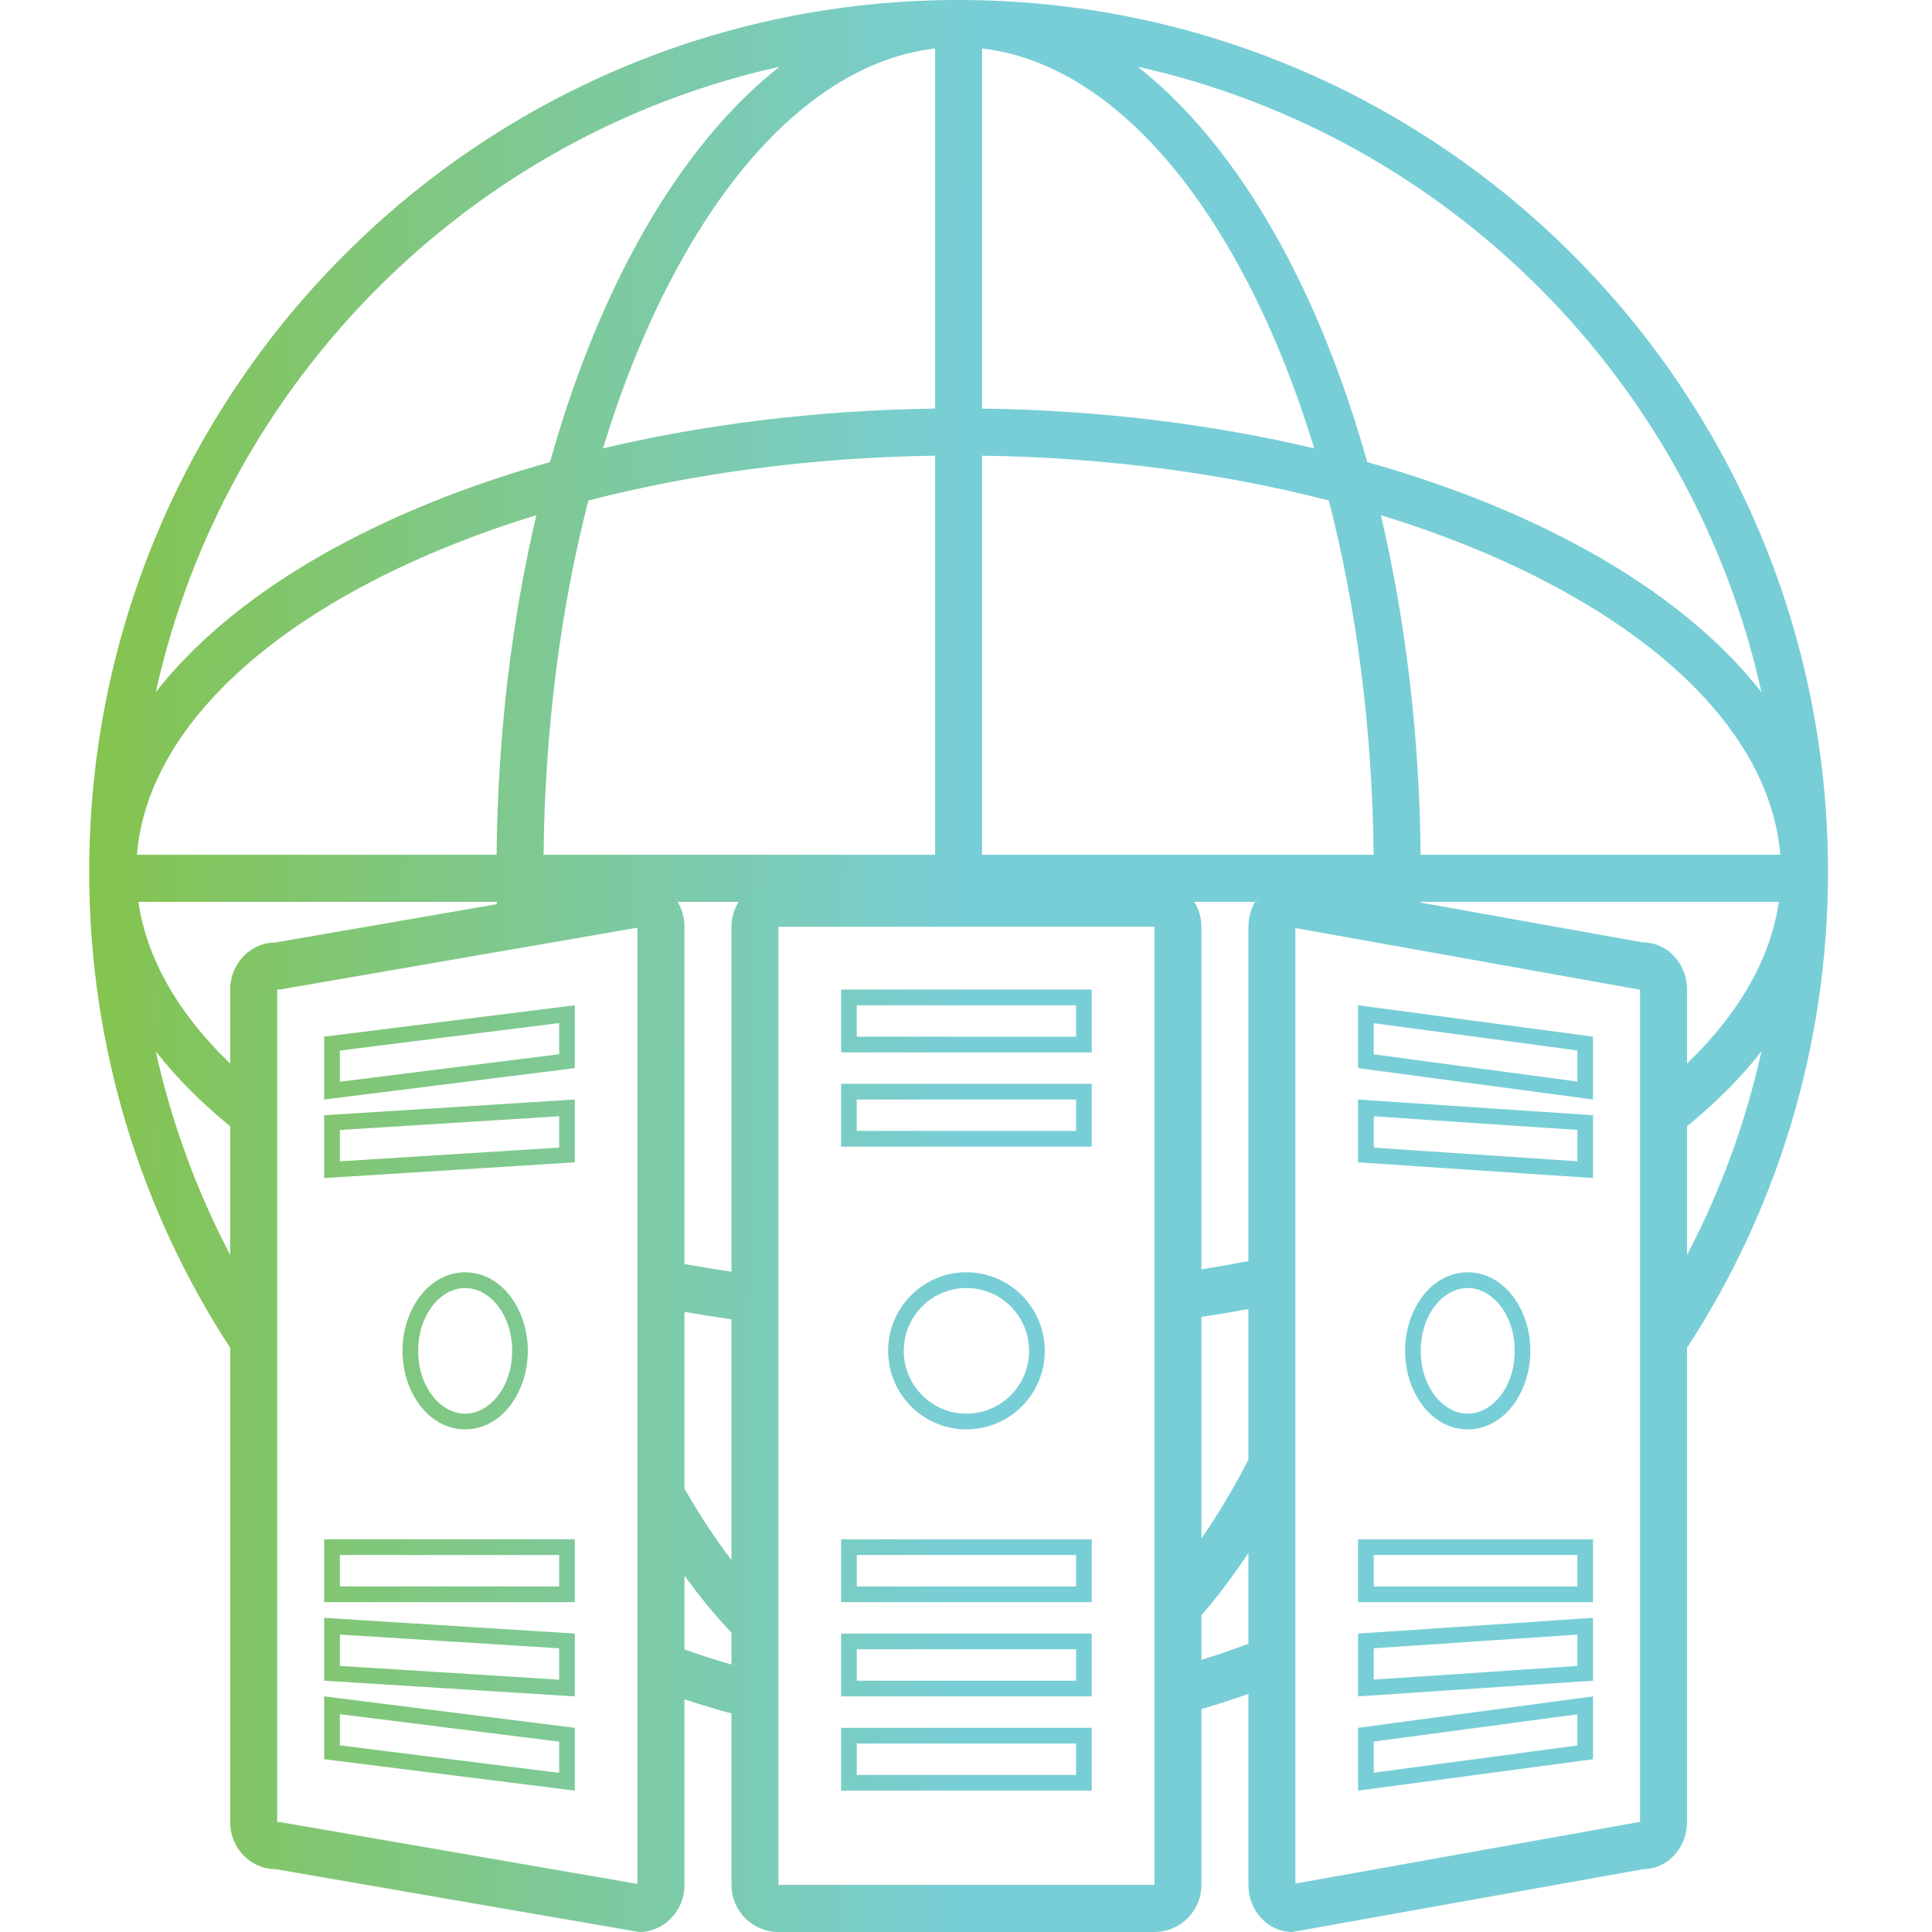 <svg width="100" height="100" viewBox="0 0 100 100" fill="none" xmlns="http://www.w3.org/2000/svg"><path fill-rule="evenodd" clip-rule="evenodd" d="M43.536 51.219H56.51V54.471H43.536V51.219ZM44.347 52.032V53.658H55.699V52.032H44.347Z" fill="url(#paint0_linear)"/><path fill-rule="evenodd" clip-rule="evenodd" d="M56.51 56.098H43.536V59.35H56.51V56.098ZM55.699 58.537H44.347V56.911H55.699V58.537Z" fill="url(#paint1_linear)"/><path fill-rule="evenodd" clip-rule="evenodd" d="M45.969 69.919C45.969 67.674 47.784 65.854 50.023 65.854C52.262 65.854 54.077 67.674 54.077 69.919C54.077 72.164 52.262 73.984 50.023 73.984C47.784 73.984 45.969 72.164 45.969 69.919ZM50.023 66.667C48.232 66.667 46.78 68.123 46.78 69.919C46.78 71.715 48.232 73.171 50.023 73.171C51.814 73.171 53.266 71.715 53.266 69.919C53.266 68.123 51.814 66.667 50.023 66.667Z" fill="url(#paint2_linear)"/><path fill-rule="evenodd" clip-rule="evenodd" d="M56.51 82.927V79.675H43.536V82.927H56.51ZM44.347 82.114V80.488H55.699V82.114H44.347Z" fill="url(#paint3_linear)"/><path fill-rule="evenodd" clip-rule="evenodd" d="M56.51 84.553V87.805H43.536V84.553H56.51ZM44.347 85.366V86.992H55.699V85.366H44.347Z" fill="url(#paint4_linear)"/><path fill-rule="evenodd" clip-rule="evenodd" d="M56.51 92.683V89.431H43.536V92.683H56.51ZM44.347 91.87V90.244H55.699V91.87H44.347Z" fill="url(#paint5_linear)"/><path fill-rule="evenodd" clip-rule="evenodd" d="M75.969 65.854C74.089 65.854 72.726 67.775 72.726 69.919C72.726 72.063 74.089 73.984 75.969 73.984C77.849 73.984 79.212 72.063 79.212 69.919C79.212 67.775 77.849 65.854 75.969 65.854ZM73.537 69.919C73.537 68.022 74.715 66.667 75.969 66.667C77.223 66.667 78.401 68.022 78.401 69.919C78.401 71.816 77.223 73.171 75.969 73.171C74.715 73.171 73.537 71.816 73.537 69.919Z" fill="url(#paint6_linear)"/><path fill-rule="evenodd" clip-rule="evenodd" d="M70.293 52.032L82.455 53.658V56.911L70.293 55.285V52.032ZM71.104 52.961V54.573L81.645 55.982V54.37L71.104 52.961Z" fill="url(#paint7_linear)"/><path fill-rule="evenodd" clip-rule="evenodd" d="M82.455 91.057V87.805L70.293 89.431V92.683L82.455 91.057ZM71.104 90.143L81.645 88.734V90.345L71.104 91.754V90.143Z" fill="url(#paint8_linear)"/><path fill-rule="evenodd" clip-rule="evenodd" d="M70.293 56.911L82.455 57.724V60.976L70.293 60.163V56.911ZM71.104 57.78V59.402L81.645 60.107V58.484L71.104 57.78Z" fill="url(#paint9_linear)"/><path fill-rule="evenodd" clip-rule="evenodd" d="M82.455 86.992V83.74L70.293 84.553V87.805L82.455 86.992ZM71.104 85.314L81.645 84.609V86.231L71.104 86.936V85.314Z" fill="url(#paint10_linear)"/><path fill-rule="evenodd" clip-rule="evenodd" d="M82.455 79.675H70.293V82.927H82.455V79.675ZM71.104 82.114V80.488H81.645V82.114H71.104Z" fill="url(#paint11_linear)"/><path fill-rule="evenodd" clip-rule="evenodd" d="M20.834 69.919C20.834 67.775 22.197 65.854 24.077 65.854C25.957 65.854 27.32 67.775 27.32 69.919C27.32 72.063 25.957 73.984 24.077 73.984C22.197 73.984 20.834 72.063 20.834 69.919ZM24.077 66.667C22.823 66.667 21.645 68.022 21.645 69.919C21.645 71.816 22.823 73.171 24.077 73.171C25.331 73.171 26.509 71.816 26.509 69.919C26.509 68.022 25.331 66.667 24.077 66.667Z" fill="url(#paint12_linear)"/><path fill-rule="evenodd" clip-rule="evenodd" d="M29.753 55.285V52.032L16.78 53.658V56.911L29.753 55.285ZM17.591 54.376L28.942 52.953V54.567L17.591 55.99V54.376Z" fill="url(#paint13_linear)"/><path fill-rule="evenodd" clip-rule="evenodd" d="M16.78 87.805L29.753 89.431V92.683L16.78 91.057V87.805ZM17.591 88.726V90.339L28.942 91.762V90.149L17.591 88.726Z" fill="url(#paint14_linear)"/><path fill-rule="evenodd" clip-rule="evenodd" d="M29.753 60.163V56.911L16.78 57.724V60.976L29.753 60.163ZM17.591 58.487L28.942 57.776V59.399L17.591 60.11V58.487Z" fill="url(#paint15_linear)"/><path fill-rule="evenodd" clip-rule="evenodd" d="M16.78 83.74L29.753 84.553V87.805L16.78 86.992V83.74ZM17.591 84.605V86.228L28.942 86.939V85.317L17.591 84.605Z" fill="url(#paint16_linear)"/><path fill-rule="evenodd" clip-rule="evenodd" d="M16.78 79.675H29.753V82.927H16.78V79.675ZM17.591 80.488V82.114H28.942V80.488H17.591Z" fill="url(#paint17_linear)"/><path fill-rule="evenodd" clip-rule="evenodd" d="M25.712 46.681H7.163C7.592 49.618 9.225 52.463 11.915 55.051V58.296C10.429 57.085 9.133 55.788 8.061 54.415C8.885 58.134 10.193 61.671 11.915 64.956V69.765C7.3 62.68 4.617 54.215 4.617 45.122C4.617 20.202 24.764 0 49.617 0C74.47 0 94.617 20.202 94.617 45.122C94.617 54.215 91.935 62.679 87.32 69.764V94.309C87.32 95.656 86.304 96.748 85.05 96.748L66.888 100C65.634 100 64.618 98.908 64.618 97.561V47.968C64.618 47.293 64.873 46.682 65.284 46.241C65.273 46.253 65.261 46.265 65.25 46.277C65.134 46.401 65.033 46.537 64.948 46.681H61.819C62.051 47.054 62.185 47.495 62.185 47.968V65.7C63.007 65.57 63.818 65.428 64.618 65.274V67.756C63.817 67.905 63.006 68.043 62.185 68.168V79.633C63.029 78.414 63.833 77.069 64.591 75.604L64.618 75.552V80.378C63.849 81.54 63.038 82.621 62.185 83.608V85.914C63.007 85.66 63.818 85.381 64.618 85.079V87.676C63.817 87.96 63.006 88.222 62.185 88.461V97.561C62.185 98.908 61.096 100 59.753 100H40.293C38.95 100 37.861 98.908 37.861 97.561V88.689C37.041 88.466 36.23 88.222 35.428 87.955V97.561C35.428 98.908 34.376 100 33.077 100L14.266 96.748C12.968 96.748 11.915 95.656 11.915 94.309V51.219C11.915 49.873 12.968 48.781 14.266 48.781L25.714 46.801L25.712 46.681ZM48.401 2.509C43.26 3.098 38.383 7.408 34.644 14.64C33.326 17.188 32.17 20.066 31.212 23.207C36.488 21.958 42.298 21.232 48.401 21.147V2.509ZM50.833 2.509V21.147C56.936 21.232 62.747 21.958 68.023 23.207C67.065 20.066 65.909 17.188 64.591 14.64C60.851 7.408 55.974 3.098 50.833 2.509ZM48.401 23.586C41.949 23.679 35.867 24.507 30.454 25.907C29.034 31.43 28.203 37.645 28.135 44.242H48.401V23.586ZM27.762 26.666C26.493 32.054 25.765 37.998 25.703 44.242H7.086C7.52 38.962 11.848 33.939 19.217 30.108C21.759 28.786 24.629 27.627 27.762 26.666ZM35.428 85.376C36.228 85.66 37.04 85.92 37.861 86.156V84.507C37.012 83.61 36.2 82.621 35.428 81.553V85.376ZM35.428 77.05C36.199 78.402 37.012 79.638 37.861 80.75V68.288C37.041 68.171 36.23 68.043 35.428 67.903V77.05ZM35.428 65.425C36.228 65.57 37.039 65.703 37.861 65.824V47.968C37.861 47.495 37.995 47.054 38.227 46.681H35.08C34.989 46.53 34.88 46.389 34.756 46.26L34.739 46.243C35.165 46.684 35.428 47.294 35.428 47.968V65.425ZM91.173 54.415C90.35 58.134 89.042 61.67 87.32 64.955V58.295C88.806 57.084 90.102 55.787 91.173 54.415ZM92.071 46.681C91.643 49.617 90.009 52.462 87.32 55.051V51.219C87.32 49.873 86.304 48.781 85.05 48.781L73.522 46.716L73.522 46.681H92.071ZM73.532 44.242H92.148C91.714 38.962 87.387 33.939 80.017 30.108C77.476 28.786 74.606 27.627 71.473 26.666C72.742 32.054 73.469 37.998 73.532 44.242ZM50.833 44.242H71.099C71.031 37.645 70.2 31.43 68.78 25.907C63.367 24.507 57.286 23.679 50.833 23.586V44.242ZM32.484 13.517C30.896 16.588 29.541 20.089 28.469 23.917C24.652 24.991 21.161 26.35 18.098 27.943C13.907 30.122 10.433 32.79 8.061 35.829C11.629 19.716 24.28 7.031 40.35 3.453C37.319 5.831 34.657 9.315 32.484 13.517ZM81.137 27.943C85.328 30.122 88.802 32.79 91.173 35.829C87.605 19.716 74.954 7.031 58.885 3.453C61.916 5.831 64.577 9.315 66.75 13.517C68.338 16.588 69.693 20.089 70.765 23.917C74.582 24.991 78.074 26.35 81.137 27.943ZM40.293 47.968H59.753V97.561H40.293V47.968ZM67.05 97.493V48.035L84.835 51.219H84.888V94.309H84.835L67.05 97.493ZM32.996 48.017L14.474 51.219H14.347V94.309H14.474L32.996 97.511V48.017Z" fill="url(#paint18_linear)"/><defs><linearGradient id="paint0_linear" x1="2.742" y1="71.548" x2="49.769" y2="71.801" gradientUnits="userSpaceOnUse"><stop stop-color="#85C348"/><stop offset="1" stop-color="#78CED6"/></linearGradient><linearGradient id="paint1_linear" x1="2.742" y1="71.548" x2="49.769" y2="71.801" gradientUnits="userSpaceOnUse"><stop stop-color="#85C348"/><stop offset="1" stop-color="#78CED6"/></linearGradient><linearGradient id="paint2_linear" x1="2.742" y1="71.548" x2="49.769" y2="71.801" gradientUnits="userSpaceOnUse"><stop stop-color="#85C348"/><stop offset="1" stop-color="#78CED6"/></linearGradient><linearGradient id="paint3_linear" x1="2.742" y1="71.548" x2="49.769" y2="71.801" gradientUnits="userSpaceOnUse"><stop stop-color="#85C348"/><stop offset="1" stop-color="#78CED6"/></linearGradient><linearGradient id="paint4_linear" x1="2.742" y1="71.548" x2="49.769" y2="71.801" gradientUnits="userSpaceOnUse"><stop stop-color="#85C348"/><stop offset="1" stop-color="#78CED6"/></linearGradient><linearGradient id="paint5_linear" x1="2.742" y1="71.548" x2="49.769" y2="71.801" gradientUnits="userSpaceOnUse"><stop stop-color="#85C348"/><stop offset="1" stop-color="#78CED6"/></linearGradient><linearGradient id="paint6_linear" x1="2.742" y1="71.548" x2="49.769" y2="71.801" gradientUnits="userSpaceOnUse"><stop stop-color="#85C348"/><stop offset="1" stop-color="#78CED6"/></linearGradient><linearGradient id="paint7_linear" x1="2.742" y1="71.548" x2="49.769" y2="71.801" gradientUnits="userSpaceOnUse"><stop stop-color="#85C348"/><stop offset="1" stop-color="#78CED6"/></linearGradient><linearGradient id="paint8_linear" x1="2.742" y1="71.548" x2="49.769" y2="71.801" gradientUnits="userSpaceOnUse"><stop stop-color="#85C348"/><stop offset="1" stop-color="#78CED6"/></linearGradient><linearGradient id="paint9_linear" x1="2.742" y1="71.548" x2="49.769" y2="71.801" gradientUnits="userSpaceOnUse"><stop stop-color="#85C348"/><stop offset="1" stop-color="#78CED6"/></linearGradient><linearGradient id="paint10_linear" x1="2.742" y1="71.548" x2="49.769" y2="71.801" gradientUnits="userSpaceOnUse"><stop stop-color="#85C348"/><stop offset="1" stop-color="#78CED6"/></linearGradient><linearGradient id="paint11_linear" x1="2.742" y1="71.548" x2="49.769" y2="71.801" gradientUnits="userSpaceOnUse"><stop stop-color="#85C348"/><stop offset="1" stop-color="#78CED6"/></linearGradient><linearGradient id="paint12_linear" x1="2.742" y1="71.548" x2="49.769" y2="71.801" gradientUnits="userSpaceOnUse"><stop stop-color="#85C348"/><stop offset="1" stop-color="#78CED6"/></linearGradient><linearGradient id="paint13_linear" x1="2.742" y1="71.548" x2="49.769" y2="71.801" gradientUnits="userSpaceOnUse"><stop stop-color="#85C348"/><stop offset="1" stop-color="#78CED6"/></linearGradient><linearGradient id="paint14_linear" x1="2.742" y1="71.548" x2="49.769" y2="71.801" gradientUnits="userSpaceOnUse"><stop stop-color="#85C348"/><stop offset="1" stop-color="#78CED6"/></linearGradient><linearGradient id="paint15_linear" x1="2.742" y1="71.548" x2="49.769" y2="71.801" gradientUnits="userSpaceOnUse"><stop stop-color="#85C348"/><stop offset="1" stop-color="#78CED6"/></linearGradient><linearGradient id="paint16_linear" x1="2.742" y1="71.548" x2="49.769" y2="71.801" gradientUnits="userSpaceOnUse"><stop stop-color="#85C348"/><stop offset="1" stop-color="#78CED6"/></linearGradient><linearGradient id="paint17_linear" x1="2.742" y1="71.548" x2="49.769" y2="71.801" gradientUnits="userSpaceOnUse"><stop stop-color="#85C348"/><stop offset="1" stop-color="#78CED6"/></linearGradient><linearGradient id="paint18_linear" x1="2.742" y1="71.548" x2="49.769" y2="71.801" gradientUnits="userSpaceOnUse"><stop stop-color="#85C348"/><stop offset="1" stop-color="#78CED6"/></linearGradient></defs></svg>